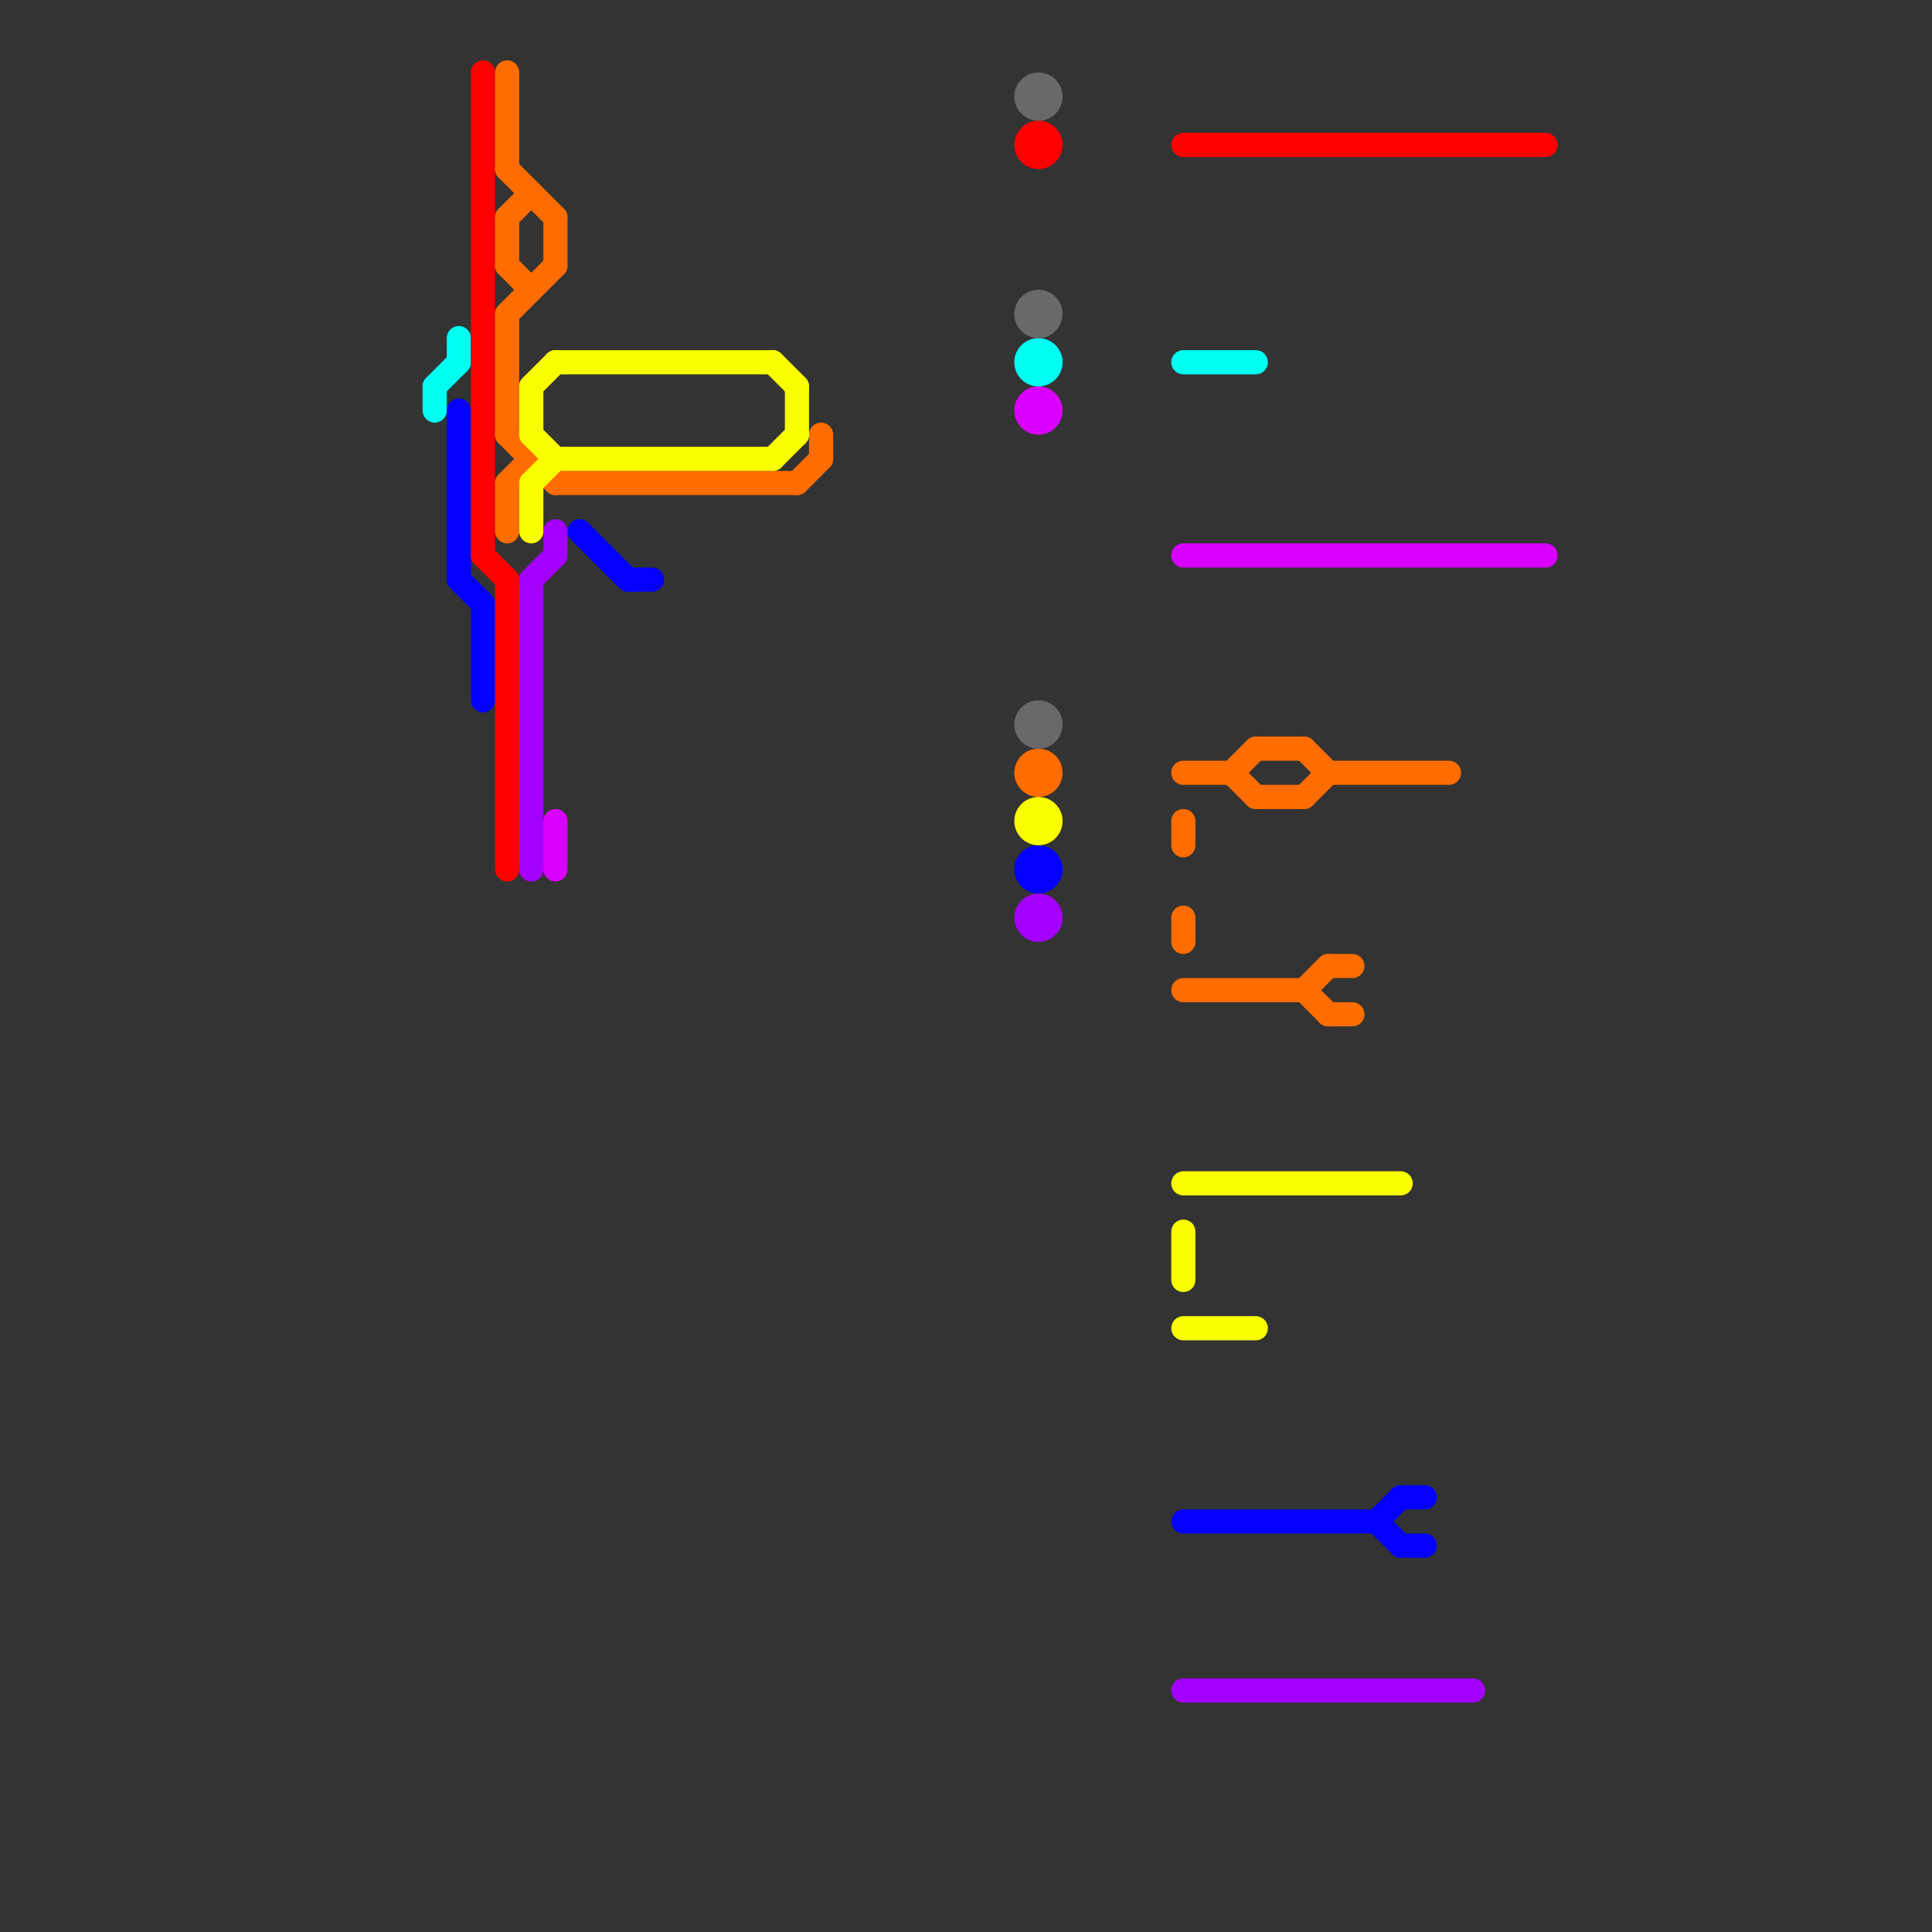 
<svg version="1.1" xmlns="http://www.w3.org/2000/svg" viewBox="0 0 80 80">
<rect x="0" y="0" width="80" height="80" fill="#333333" stroke="none"/>
<style>text { font: 1px Helvetica; font-weight: 600; white-space: pre; dominant-baseline: central; } line { stroke-width: 1; fill: none; stroke-linecap: round; stroke-linejoin: round; } .c0 { stroke: #00fff3 } .c1 { stroke: #0300ff } .c2 { stroke: #ff0000 } .c3 { stroke: #ff6c00 } .c4 { stroke: #f9ff00 } .c5 { stroke: #a400ff } .c6 { stroke: #da00ff } .c7 { stroke: #696969 }</style><defs><g id="wm-xf"><circle r="1.2" fill="#000"/><circle r="0.9" fill="#fff"/><circle r="0.6" fill="#000"/><circle r="0.3" fill="#fff"/></g><g id="wm"><circle r="0.6" fill="#000"/><circle r="0.3" fill="#fff"/></g></defs><line class="c0" x1="18" y1="16" x2="18" y2="17"/><line class="c0" x1="49" y1="15" x2="52" y2="15"/><line class="c0" x1="18" y1="16" x2="19" y2="15"/><line class="c0" x1="19" y1="14" x2="19" y2="15"/><circle cx="43" cy="15" r="1" fill="#00fff3" /><line class="c1" x1="24" y1="22" x2="26" y2="24"/><line class="c1" x1="58" y1="62" x2="59" y2="62"/><line class="c1" x1="49" y1="63" x2="57" y2="63"/><line class="c1" x1="58" y1="64" x2="59" y2="64"/><line class="c1" x1="57" y1="63" x2="58" y2="64"/><line class="c1" x1="20" y1="25" x2="20" y2="29"/><line class="c1" x1="19" y1="24" x2="20" y2="25"/><line class="c1" x1="19" y1="17" x2="19" y2="24"/><line class="c1" x1="26" y1="24" x2="27" y2="24"/><line class="c1" x1="57" y1="63" x2="58" y2="62"/><circle cx="43" cy="36" r="1" fill="#0300ff" /><line class="c2" x1="21" y1="24" x2="21" y2="36"/><line class="c2" x1="20" y1="23" x2="21" y2="24"/><line class="c2" x1="20" y1="3" x2="20" y2="23"/><line class="c2" x1="49" y1="6" x2="64" y2="6"/><circle cx="43" cy="6" r="1" fill="#ff0000" /><line class="c3" x1="49" y1="41" x2="54" y2="41"/><line class="c3" x1="55" y1="40" x2="56" y2="40"/><line class="c3" x1="54" y1="33" x2="55" y2="32"/><line class="c3" x1="55" y1="42" x2="56" y2="42"/><line class="c3" x1="49" y1="38" x2="49" y2="39"/><line class="c3" x1="21" y1="20" x2="21" y2="22"/><line class="c3" x1="21" y1="9" x2="21" y2="11"/><line class="c3" x1="21" y1="18" x2="23" y2="20"/><line class="c3" x1="54" y1="41" x2="55" y2="42"/><line class="c3" x1="33" y1="20" x2="34" y2="19"/><line class="c3" x1="21" y1="13" x2="21" y2="18"/><line class="c3" x1="34" y1="18" x2="34" y2="19"/><line class="c3" x1="51" y1="32" x2="52" y2="33"/><line class="c3" x1="23" y1="9" x2="23" y2="11"/><line class="c3" x1="54" y1="31" x2="55" y2="32"/><line class="c3" x1="23" y1="20" x2="33" y2="20"/><line class="c3" x1="21" y1="3" x2="21" y2="7"/><line class="c3" x1="49" y1="32" x2="51" y2="32"/><line class="c3" x1="55" y1="32" x2="60" y2="32"/><line class="c3" x1="49" y1="34" x2="49" y2="35"/><line class="c3" x1="52" y1="33" x2="54" y2="33"/><line class="c3" x1="21" y1="20" x2="22" y2="19"/><line class="c3" x1="21" y1="9" x2="22" y2="8"/><line class="c3" x1="21" y1="13" x2="23" y2="11"/><line class="c3" x1="21" y1="11" x2="22" y2="12"/><line class="c3" x1="52" y1="31" x2="54" y2="31"/><line class="c3" x1="54" y1="41" x2="55" y2="40"/><line class="c3" x1="21" y1="7" x2="23" y2="9"/><line class="c3" x1="51" y1="32" x2="52" y2="31"/><circle cx="43" cy="32" r="1" fill="#ff6c00" /><line class="c4" x1="49" y1="55" x2="52" y2="55"/><line class="c4" x1="33" y1="16" x2="33" y2="18"/><line class="c4" x1="49" y1="51" x2="49" y2="53"/><line class="c4" x1="32" y1="19" x2="33" y2="18"/><line class="c4" x1="49" y1="49" x2="58" y2="49"/><line class="c4" x1="22" y1="18" x2="23" y2="19"/><line class="c4" x1="22" y1="16" x2="23" y2="15"/><line class="c4" x1="22" y1="16" x2="22" y2="18"/><line class="c4" x1="22" y1="20" x2="23" y2="19"/><line class="c4" x1="22" y1="20" x2="22" y2="22"/><line class="c4" x1="32" y1="15" x2="33" y2="16"/><line class="c4" x1="23" y1="15" x2="32" y2="15"/><line class="c4" x1="23" y1="19" x2="32" y2="19"/><circle cx="43" cy="34" r="1" fill="#f9ff00" /><line class="c5" x1="49" y1="70" x2="61" y2="70"/><line class="c5" x1="23" y1="22" x2="23" y2="23"/><line class="c5" x1="22" y1="24" x2="23" y2="23"/><line class="c5" x1="22" y1="24" x2="22" y2="36"/><circle cx="43" cy="38" r="1" fill="#a400ff" /><line class="c6" x1="49" y1="23" x2="64" y2="23"/><line class="c6" x1="23" y1="34" x2="23" y2="36"/><circle cx="43" cy="17" r="1" fill="#da00ff" /><circle cx="43" cy="4" r="1" fill="#696969" /><circle cx="43" cy="13" r="1" fill="#696969" /><circle cx="43" cy="30" r="1" fill="#696969" />
</svg>
